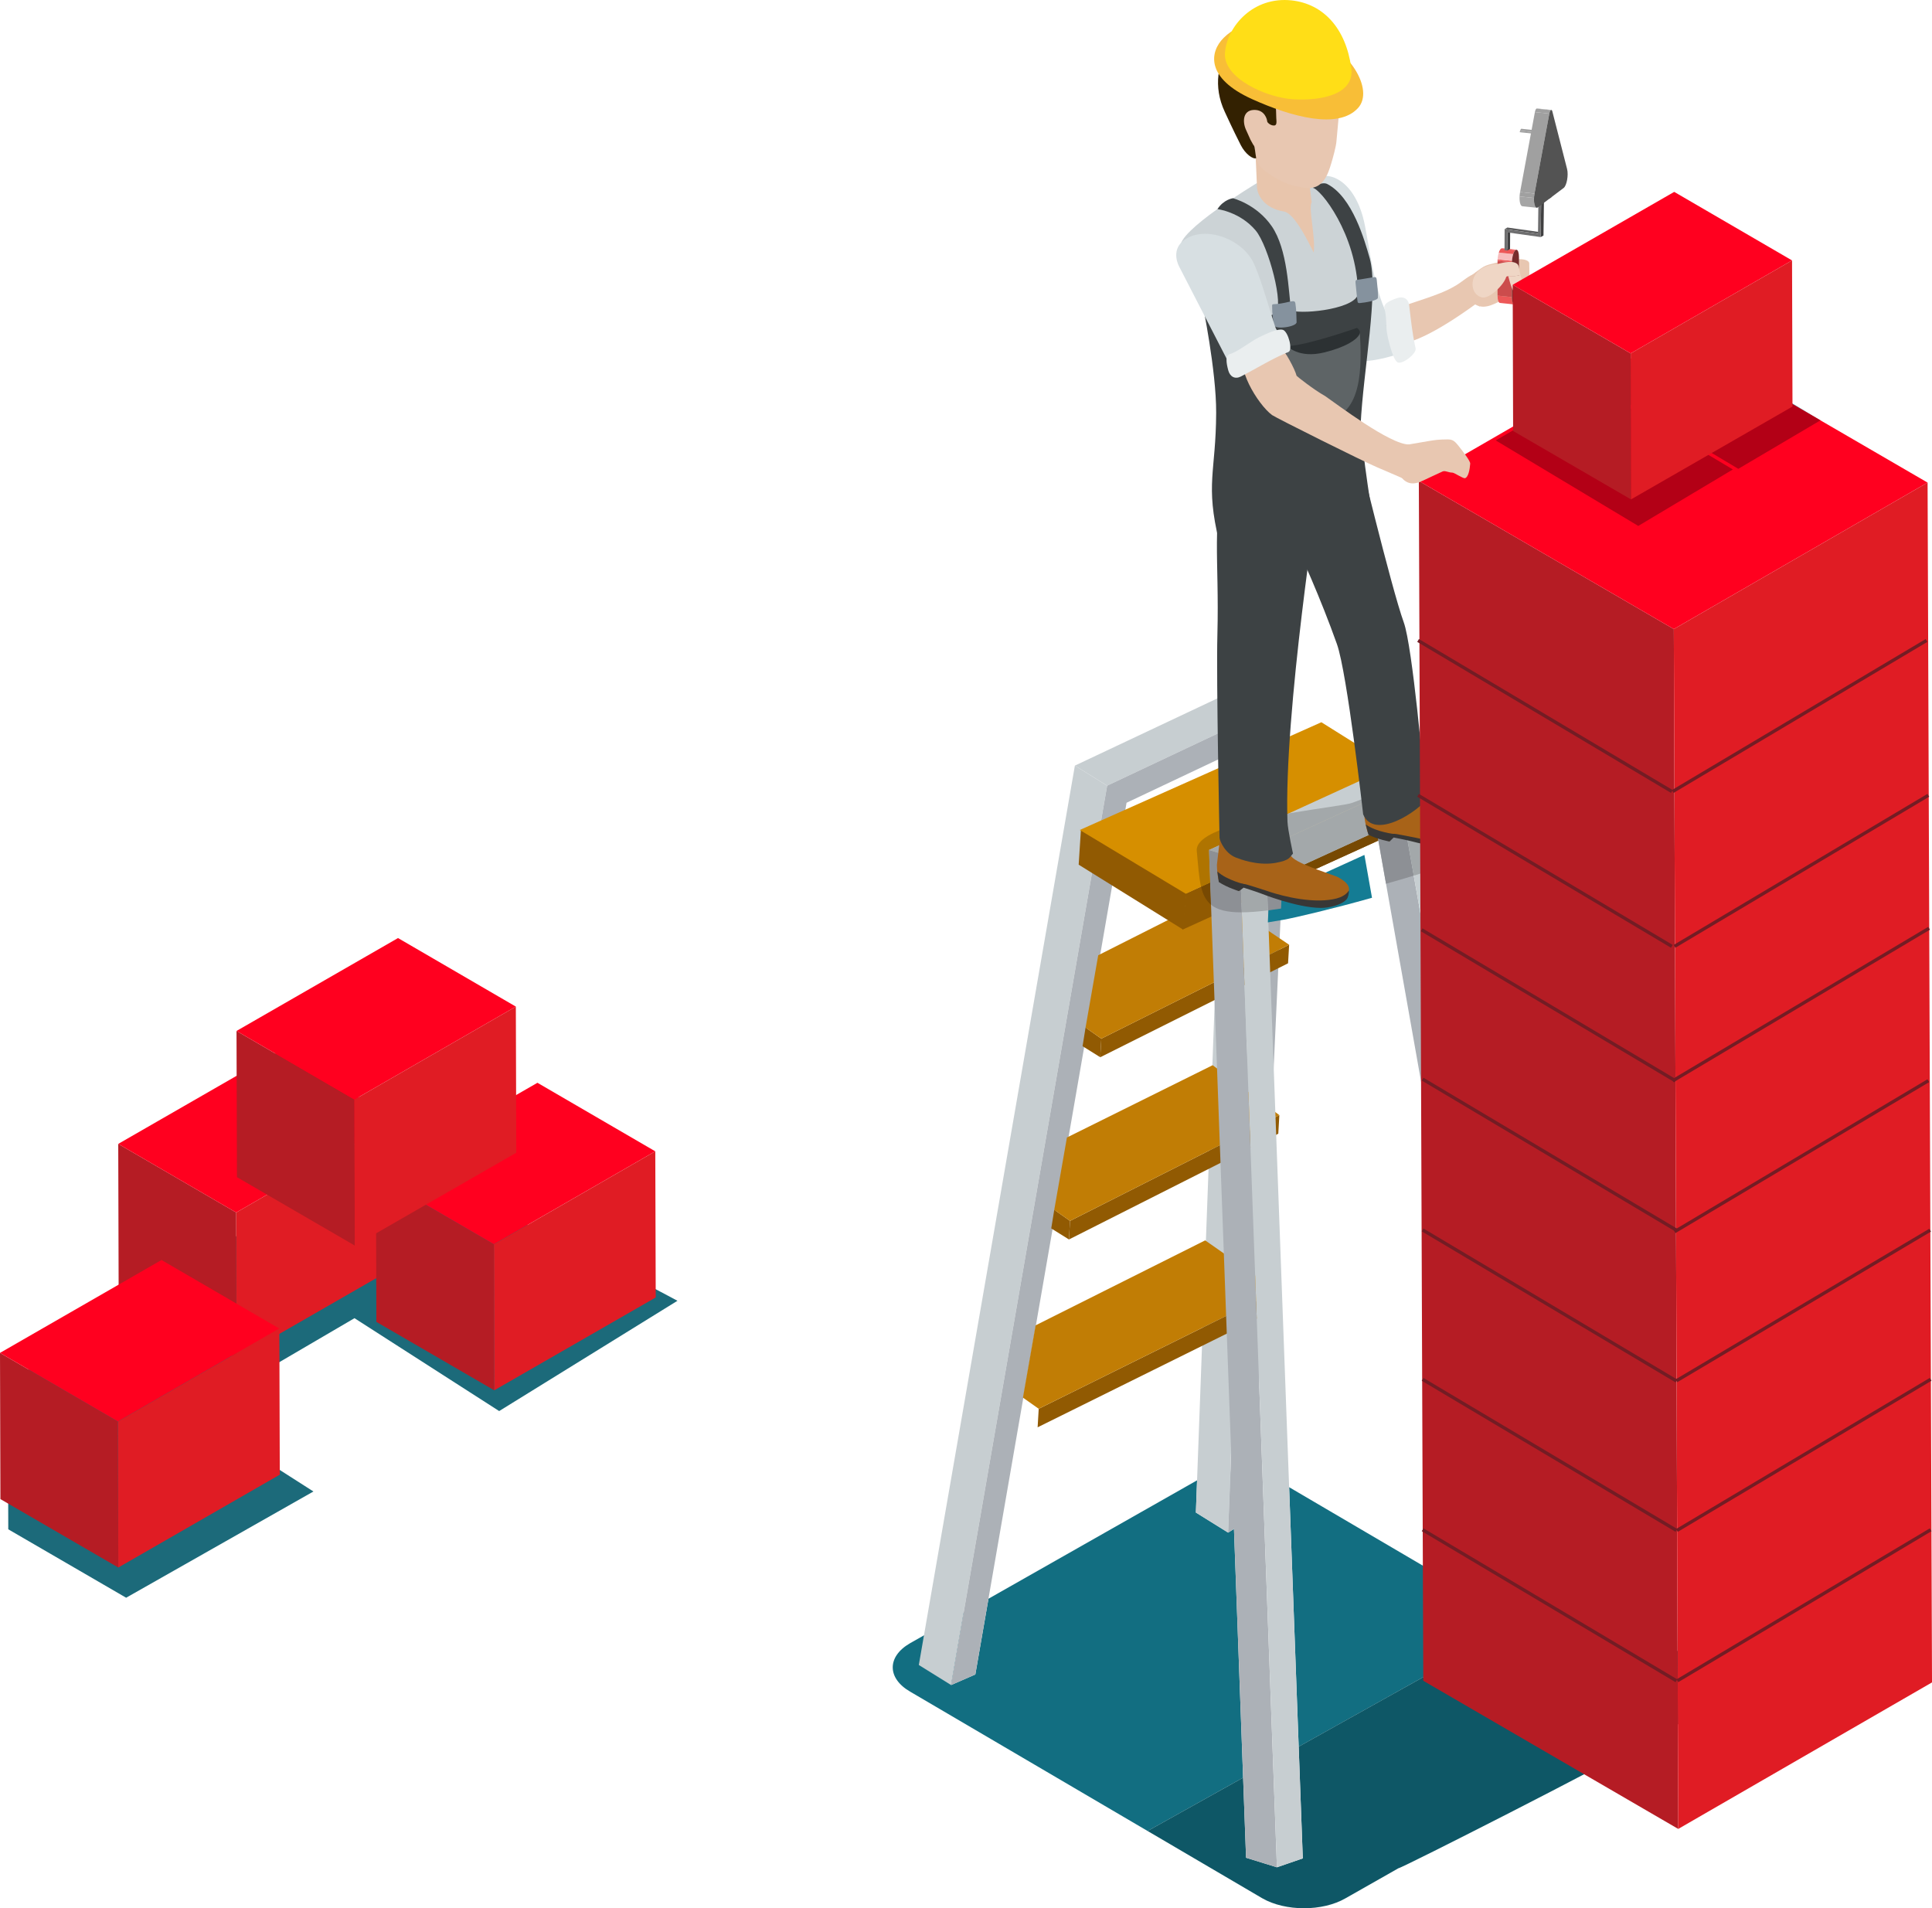 <?xml version="1.0" encoding="UTF-8" standalone="no"?>
<!-- Created with Inkscape (http://www.inkscape.org/) -->

<svg
   width="188.421mm"
   height="186.108mm"
   viewBox="0 0 188.421 186.108"
   version="1.1"
   id="svg5"
   xml:space="preserve"
   xmlns="http://www.w3.org/2000/svg"
   xmlns:svg="http://www.w3.org/2000/svg"><defs
     id="defs2"><clipPath
       id="clipPath110"
       clipPathUnits="userSpaceOnUse"><path
         id="path108"
         d="m 4629.8,4859.46 3.1,66.98 265.95,121.01 21.16,-119.43 c -111.75,-31.42 -214.35,-55.43 -247.38,-61.36 -15.14,-2.72 -29.38,-5.11 -42.83,-7.2 m 439.73,114.07 -39.24,221.99 c 6.61,0.24 13.16,0.36 19.6,0.36 163.9,0 270.79,-74.7 222.27,-128.2 -25.92,-28.58 -107.35,-62.41 -202.63,-94.15" /></clipPath><clipPath
       id="clipPath186"
       clipPathUnits="userSpaceOnUse"><path
         id="path184"
         d="m 5331.58,7061.34 39.88,-4.22 c 0.95,5.05 2.55,8.43 4.17,9.65 l -39.88,4.21 c -1.62,-1.2 -3.22,-4.6 -4.17,-9.64" /></clipPath></defs><g
     id="layer1"
     transform="translate(60.245,3.146)"><path
       id="path18"
       style="fill:#126e81;fill-opacity:1;fill-rule:nonzero;stroke:none;stroke-width:0.035"
       d="M 51.675,175.427 28.519,161.838 c -2.254,-1.302 -2.265,-3.411 -0.029,-4.711 l 5.243,-2.976 -1.222,7.044 2.366,-1.033 1.282,-7.387 20.209,-11.471 c 0.044,-0.025 0.088,-0.05 0.133,-0.074 l -0.116,3.14 3.145,1.958 0.22,-5.963 c 0.004,0 0.007,-3.5e-4 0.011,-7.1e-4 l -0.231,5.964 0.57,-0.358 0.892,24.259 -9.316,5.2 m 14.735,-8.225 -0.931,-25.308 22.181,13.017 0.069,0.392 -21.319,11.9" /><path
       id="path20"
       style="fill:#0e5766;fill-opacity:1;fill-rule:nonzero;stroke:none;stroke-width:0.035"
       d="m 66.925,182.962 c -1.471,0 -2.945,-0.325 -4.07,-0.975 l -11.179,-6.56 9.316,-5.2 0.287,7.811 3.01,0.931 2.523,-0.869 -0.401,-10.898 21.319,-11.9 1.65,9.312 2.94,0.609 2.398,-1.674 -0.887,-5.017 0.898,0.527 c 0.7,-0.187 1.507,-0.48 2.457,-0.93 1.425,-0.675 2.627,-0.94 3.636,-0.94 3.766,0 4.852,3.702 4.852,3.702 1.346,3.484 -4.099,4.76 -6.611,6.386 -2.053,1.329 -22.587,11.779 -22.91,11.779 -0.001,0 -0.002,0 -0.003,0 l -5.165,2.932 c -1.119,0.65 -2.589,0.975 -4.06,0.975" /><path
       id="path22"
       style="fill:#c7ced1;fill-opacity:1;fill-rule:nonzero;stroke:none;stroke-width:0.035"
       d="m 59.529,146.327 -3.145,-1.958 2.877,-78.008 3.148,1.959 -2.88,78.007" /><path
       id="path24"
       style="fill:#c7ced1;fill-opacity:1;fill-rule:nonzero;stroke:none;stroke-width:0.035"
       d="m 32.51,161.194 -3.146,-1.956 15.221,-87.716 3.146,1.958 -15.222,87.714" /><path
       id="path26"
       style="fill:#c7ced1;fill-opacity:1;fill-rule:nonzero;stroke:none;stroke-width:0.035"
       d="m 47.732,73.48 -3.146,-1.958 17.905,-8.447 3.145,1.958 -17.905,8.448" /><path
       id="path28"
       style="fill:#acb1b7;fill-opacity:1;fill-rule:nonzero;stroke:none;stroke-width:0.035"
       d="m 65.636,65.032 -3.693,79.777 -2.415,1.518 2.998,-77.282 -12.902,6.102 -14.749,85.015 -2.366,1.033 15.222,-87.714 17.905,-8.448" /><path
       id="path30"
       style="fill:#915a02;fill-opacity:1;fill-rule:nonzero;stroke:none;stroke-width:0.035"
       d="m 47.163,98.155 -0.105,1.809 18.317,-9.161 0.106,-1.808 -18.318,9.16" /><path
       id="path32"
       style="fill:#915a02;fill-opacity:1;fill-rule:nonzero;stroke:none;stroke-width:0.035"
       d="m 45.334,98.887 1.724,1.077 0.105,-1.809 -1.538,-1.083 -0.291,1.815" /><path
       id="path34"
       style="fill:#c17d05;fill-opacity:1;fill-rule:nonzero;stroke:none;stroke-width:0.035"
       d="m 58.376,84.206 -11.516,5.813 -1.235,7.053 1.539,1.083 18.318,-9.16 -7.106,-4.79" /><path
       id="path36"
       style="fill:#915a02;fill-opacity:1;fill-rule:nonzero;stroke:none;stroke-width:0.035"
       d="m 44.11,115.929 -0.104,1.809 20.416,-10.316 0.104,-1.811 -20.415,10.318" /><path
       id="path38"
       style="fill:#915a02;fill-opacity:1;fill-rule:nonzero;stroke:none;stroke-width:0.035"
       d="m 42.28,116.66 1.726,1.077 0.104,-1.809 -1.537,-1.085 -0.294,1.817" /><path
       id="path40"
       style="fill:#c17d05;fill-opacity:1;fill-rule:nonzero;stroke:none;stroke-width:0.035"
       d="m 58.019,100.742 -14.211,7.051 -1.235,7.051 1.537,1.085 20.415,-10.318 -6.506,-4.869" /><path
       id="path42"
       style="fill:#915a02;fill-opacity:1;fill-rule:nonzero;stroke:none;stroke-width:0.035"
       d="m 41.057,134.25 -0.106,1.807 23.252,-11.515 0.105,-1.808 -23.251,11.517" /><path
       id="path46"
       style="fill:#c17d05;fill-opacity:1;fill-rule:nonzero;stroke:none;stroke-width:0.035"
       d="m 57.293,117.825 -16.539,8.287 -1.235,7.051 1.538,1.087 23.251,-11.517 -7.015,-4.907" /><path
       id="path54"
       style="fill:#915a02;fill-opacity:1;fill-rule:nonzero;stroke:none;stroke-width:0.035"
       d="m 45.171,77.805 -0.217,3.38 10.189,6.334 0.331,-3.54 -10.303,-6.175" /><path
       id="path56"
       style="fill:#915a02;fill-opacity:1;fill-rule:nonzero;stroke:none;stroke-width:0.035"
       d="M 55.42,83.979 55.088,87.519 78.503,76.865 78.835,73.326 55.42,83.979" /><path
       id="path58"
       style="fill:#d68f00;fill-opacity:1;fill-rule:nonzero;stroke:none;stroke-width:0.035"
       d="M 45.063,77.801 55.402,84.023 78.374,73.406 68.623,67.293 45.063,77.801" /><path
       id="path60"
       style="fill:#acb1b7;fill-opacity:1;fill-rule:nonzero;stroke:none;stroke-width:0.035"
       d="m 92.319,165.223 -2.94,-0.609 -15.735,-88.817 3.01,0.931 15.665,88.495" /><path
       id="path62"
       style="fill:#acb1b7;fill-opacity:1;fill-rule:nonzero;stroke:none;stroke-width:0.035"
       d="m 64.288,178.969 -3.01,-0.931 -3.614,-98.29 3.011,0.93 3.614,98.29" /><path
       id="path64"
       style="fill:#c7ced1;fill-opacity:1;fill-rule:nonzero;stroke:none;stroke-width:0.035"
       d="m 60.675,80.679 -3.011,-0.93 17.942,-8.218 3.01,0.931 -17.941,8.218" /><path
       id="path66"
       style="fill:#c7ced1;fill-opacity:1;fill-rule:nonzero;stroke:none;stroke-width:0.035"
       d="M 78.616,72.461 94.718,163.549 92.319,165.223 76.654,76.728 63.308,82.841 66.811,178.1 64.288,178.969 60.675,80.679 78.616,72.461" /><path
       id="path100"
       style="fill:#d7dfe2;fill-opacity:1;fill-rule:nonzero;stroke:none;stroke-width:0.035"
       d="m 76.716,31.216 c -2.555,0.837 -4.891,1.25 -5.493,0.353 -1.527,-2.264 -2.673,-7.364 -2.673,-7.364 0,0 -2.835,-7.54 -0.757,-9.699 1.189,-1.238 4.167,-0.303 5.077,4.344 0.492,2.516 0.829,5.529 1.887,8.069 0.177,0.425 2.756,3.526 1.96,4.295" /><path
       id="path102"
       style="fill:#e8c7b1;fill-opacity:1;fill-rule:nonzero;stroke:none;stroke-width:0.035"
       d="m 83.769,26.439 c -3.893,2.841 -6.358,3.905 -7.409,3.905 -0.901,0 -1.052,-1.001 -1.251,-1.902 -0.151,-0.901 -0.201,-1.052 0.65,-1.402 1.753,-0.751 4.244,-1.314 5.846,-2.265 0.751,-0.4 1.34,-1.077 2.141,-1.276 0.3,0.35 0.826,3.141 0.275,3.241 l -0.25,-0.3" /><g
       id="g104"
       transform="matrix(0.035,0,0,-0.035,-98.639,256.894)"><g
         clip-path="url(#clipPath110)"
         id="g106"><path
           id="path112"
           style="fill:#147c94;fill-opacity:1;fill-rule:nonzero;stroke:none"
           d="m 4629.8,4859.46 h 690.879 v 336.418 H 4629.8 Z" /></g></g><path
       id="path114"
       style="fill:#8d9095;fill-opacity:1;fill-rule:nonzero;stroke:none;stroke-width:0.035"
       d="m 63.411,85.644 -0.069,-1.88 1.458,-0.664 -0.109,2.363 c -0.452,0.07 -0.878,0.131 -1.28,0.181" /><path
       id="path116"
       style="fill:#774902;fill-opacity:1;fill-rule:nonzero;stroke:none;stroke-width:0.035"
       d="M 57.861,85.092 C 57.354,84.677 57.071,84.09 56.891,83.334 l 0.89,-0.411 0.08,2.169 m 5.481,-1.328 -0.034,-0.923 10.715,-4.907 0.159,0.898 -9.382,4.269 -1.458,0.664" /><path
       id="path118"
       style="fill:#af7400;fill-opacity:1;fill-rule:nonzero;stroke:none;stroke-width:0.035"
       d="m 56.891,83.334 c -0.218,-0.916 -0.286,-2.08 -0.42,-3.485 -0.172,-1.806 4.708,-2.943 8.994,-3.675 l -7.801,3.573 0.117,3.175 -0.89,0.411" /><path
       id="path120"
       style="fill:#8d9095;fill-opacity:1;fill-rule:nonzero;stroke:none;stroke-width:0.035"
       d="m 74.928,83.045 -0.746,-4.213 -0.159,-0.898 2.631,-1.205 0.978,5.527 c -0.901,0.274 -1.811,0.538 -2.704,0.79" /><path
       id="path122"
       style="fill:#8d9095;fill-opacity:1;fill-rule:nonzero;stroke:none;stroke-width:0.035"
       d="m 60.821,85.834 c -1.439,-3.53e-4 -2.358,-0.249 -2.961,-0.742 l -0.08,-2.169 -0.117,-3.175 3.011,0.93 0.189,5.155 c -0.014,3.53e-4 -0.029,3.53e-4 -0.043,3.53e-4" /><path
       id="path124"
       style="fill:#a3a8aa;fill-opacity:1;fill-rule:nonzero;stroke:none;stroke-width:0.035"
       d="m 60.675,80.679 -3.011,-0.93 7.801,-3.573 c 2.974,-0.508 5.661,-0.821 6.178,-1.026 1.154,-0.459 2.291,-0.803 3.394,-1.05 l -14.363,6.579" /><path
       id="path126"
       style="fill:#a3a8aa;fill-opacity:1;fill-rule:nonzero;stroke:none;stroke-width:0.035"
       d="M 60.864,85.833 60.675,80.679 75.038,74.1 c 1.318,-0.295 2.587,-0.449 3.781,-0.492 l 1.384,7.831 c -0.834,0.278 -1.699,0.551 -2.571,0.816 l -0.978,-5.527 -2.631,1.205 -10.715,4.907 0.034,0.923 0.069,1.88 c -0.992,0.124 -1.833,0.187 -2.547,0.189" /><path
       id="path128"
       style="fill:#e8c7b1;fill-opacity:1;fill-rule:nonzero;stroke:none;stroke-width:0.035"
       d="m 83.343,26.346 c -1.218,-0.973 -0.259,-2.482 -0.259,-2.482 0,0 1.103,-0.909 1.54,-1.085 1.012,-0.407 3.226,-0.646 3.226,-0.646 0,0 0.939,-0.051 1.046,0.375 0.011,0.592 0.101,3.016 -0.462,3.407 -0.787,0.546 -2.431,0.331 -2.431,0.331 -1.236,0.651 -1.918,0.695 -2.661,0.102" /><path
       id="path130"
       style="fill:#a86318;fill-opacity:1;fill-rule:nonzero;stroke:none;stroke-width:0.035"
       d="m 78.267,73.068 c 0,0 1.314,1.713 1.918,2.082 1.016,0.621 4.232,1.169 4.573,1.332 0.389,0.183 1.244,0.51 1.148,1.219 -0.02,0.17 -0.015,0.28 -0.119,0.43 -0.381,0.548 -1.159,0.792 -1.883,0.926 -1.583,0.285 -4.916,-0.168 -4.916,-0.168 -0.972,-0.103 -2.209,-0.325 -2.389,-0.47 l -1.369,-0.179 c -0.111,-0.036 0.043,0.582 0.053,0.676 l -2.085,-0.811 c -0.104,-0.051 -0.315,-1.044 -0.365,-1.483 l 0.003,-2.903 5.432,-0.652" /><path
       id="path132"
       style="fill:#383736;fill-opacity:1;fill-rule:nonzero;stroke:none;stroke-width:0.035"
       d="m 84.794,78.544 c -0.425,0.165 -0.994,0.302 -1.574,0.377 -2.586,0.332 -5.407,-0.368 -5.407,-0.368 -0.346,-0.08 -1.894,-0.36 -1.894,-0.36 0,0 -0.71,-0.071 -0.689,0.049 0.001,-0.06 0.007,-0.005 -0.017,0.005 -0.052,0.015 0.071,0.671 0.071,0.671 l 0.389,-0.384 c 0,0 1.498,0.293 1.78,0.379 0,0 3.604,0.976 5.93,0.72 0.732,-0.079 1.993,-0.485 2.424,-1.156 0.079,-0.121 0.176,-0.632 0.084,-0.841 -0.009,0.04 -0.198,0.557 -1.096,0.909" /><path
       id="path134"
       style="fill:#383736;fill-opacity:1;fill-rule:nonzero;stroke:none;stroke-width:0.035"
       d="m 75.842,78.211 c 0,0 -1.856,-0.189 -2.891,-0.953 l 0.259,1.01 c 0.909,0.455 2.056,0.657 2.056,0.657 -0.01,-0.071 0.445,-0.599 0.577,-0.713" /><path
       id="path136"
       style="fill:#a86318;fill-opacity:1;fill-rule:nonzero;stroke:none;stroke-width:0.035"
       d="m 64.242,78.293 c 0,0 1.108,1.852 1.666,2.288 0.937,0.733 4.068,1.648 4.389,1.849 0.365,0.226 1.176,0.65 1,1.342 -0.04,0.167 -0.047,0.277 -0.167,0.413 -0.442,0.502 -1.242,0.654 -1.977,0.704 -1.605,0.101 -4.865,-0.731 -4.865,-0.731 -0.953,-0.214 -2.157,-0.577 -2.318,-0.742 L 60.631,83.083 c -0.107,-0.049 -0.024,0.583 -0.025,0.677 L 58.627,82.715 c -0.097,-0.062 -0.192,-1.073 -0.192,-1.514 l 0.336,-2.884 5.471,-0.023" /><path
       id="path138"
       style="fill:#383736;fill-opacity:1;fill-rule:nonzero;stroke:none;stroke-width:0.035"
       d="m 70.096,84.482 c -0.441,0.115 -1.021,0.187 -1.607,0.194 -2.606,0.032 -5.328,-0.987 -5.328,-0.987 -0.335,-0.119 -1.841,-0.575 -1.841,-0.575 0,0 -0.697,-0.152 -0.689,-0.03 0.008,-0.059 0.008,-0.005 -0.018,0.003 -0.053,0.009 -0.007,0.674 -0.007,0.674 l 0.431,-0.336 c 0,0 1.455,0.463 1.725,0.58 0,0 3.468,1.383 5.808,1.396 0.737,0.006 2.035,-0.252 2.541,-0.87 0.092,-0.11 0.247,-0.608 0.18,-0.826 -0.014,0.038 -0.261,0.531 -1.194,0.776" /><path
       id="path140"
       style="fill:#383736;fill-opacity:1;fill-rule:nonzero;stroke:none;stroke-width:0.035"
       d="m 61.242,83.124 c 0,0 -1.822,-0.401 -2.764,-1.28 l 0.141,1.033 c 0.852,0.556 1.967,0.888 1.967,0.888 -0.001,-0.071 0.511,-0.544 0.655,-0.642" /><path
       id="path142"
       style="fill:#3d4244;fill-opacity:1;fill-rule:nonzero;stroke:none;stroke-width:0.035"
       d="m 71.959,39.764 c 0,0 3.487,14.447 4.698,17.781 0.867,2.383 1.969,15.154 1.969,15.154 0.264,1.216 0.926,1.3 0.598,1.747 -1.198,1.671 -5.468,4.36 -6.525,1.829 0,0 -1.553,-13.782 -2.559,-16.608 -3.132,-8.789 -7.475,-16.77 -7.475,-16.77 l 9.294,-3.133" /><path
       id="path144"
       style="fill:#3d4244;fill-opacity:1;fill-rule:nonzero;stroke:none;stroke-width:0.035"
       d="m 68.404,44.356 c 0,0 -3.457,22.108 -3.086,32.627 0.027,0.791 0.539,3.12 0.539,3.12 -0.331,0.324 -0.234,0.646 -1.717,0.909 -1.833,0.315 -3.656,-0.454 -3.656,-0.454 -1.21,-0.347 -1.762,-1.668 -1.791,-1.986 0,0 -0.327,-15.379 -0.211,-19.785 0.202,-7.678 -0.642,-10.905 0.96,-16.363 2.854,2.003 8.963,1.933 8.963,1.933" /><path
       id="path146"
       style="fill:#ccd3d6;fill-opacity:1;fill-rule:nonzero;stroke:none;stroke-width:0.035"
       d="m 71.445,40.612 c 0.536,-0.85 3.497,-16.9 -1.71,-23.368 -1.565,-1.944 -2.611,-3.324 -3.065,-3.679 -0.538,0.044 -0.931,0.145 -0.931,0.145 l -3.437,1.023 c 0,0 -7.898,4.74 -7.394,6.253 0.172,0.519 8.44,18.976 10.354,20.659 1.78,1.566 5.187,0.535 6.182,-1.033" /><path
       id="path148"
       style="fill:#ed5858;fill-opacity:1;fill-rule:nonzero;stroke:none;stroke-width:0.035"
       d="m 86.044,26.399 1.407,0.149 c -0.139,-0.014 -0.239,-0.292 -0.239,-0.713 l -1.407,-0.148 c 0,0.421 0.1,0.699 0.239,0.713" /><path
       id="path150"
       style="fill:#929293;fill-opacity:1;fill-rule:nonzero;stroke:none;stroke-width:0.035"
       d="m 86.255,21.063 1.408,0.149 -0.006,-7.05e-4 -1.407,-0.149 0.005,0.001" /><path
       id="path152"
       style="fill:#ed5858;fill-opacity:1;fill-rule:nonzero;stroke:none;stroke-width:0.035"
       d="m 86.148,21.096 1.407,0.149 c 0.035,-0.027 0.07,-0.038 0.102,-0.034 l -1.407,-0.149 c -0.032,-0.003 -0.067,0.008 -0.102,0.035" /><path
       id="path154"
       style="fill:#cc4c4c;fill-opacity:1;fill-rule:nonzero;stroke:none;stroke-width:0.035"
       d="m 85.805,25.686 1.407,0.148 7.05e-4,-3.398 -1.407,-0.149 -7.06e-4,3.398" /><path
       id="path156"
       style="fill:#ed5858;fill-opacity:1;fill-rule:nonzero;stroke:none;stroke-width:0.035"
       d="m 85.805,22.288 1.407,0.149 c 0,-0.047 0.002,-0.093 0.004,-0.14 l -1.407,-0.149 c -0.003,0.047 -0.004,0.093 -0.004,0.14" /><path
       id="path158"
       style="fill:#f8bcbc;fill-opacity:1;fill-rule:nonzero;stroke:none;stroke-width:0.035"
       d="m 85.81,22.148 1.407,0.149 c 0.013,-0.238 0.055,-0.472 0.116,-0.661 l -1.407,-0.149 c -0.061,0.189 -0.104,0.423 -0.116,0.661" /><path
       id="path160"
       style="fill:#ed5858;fill-opacity:1;fill-rule:nonzero;stroke:none;stroke-width:0.035"
       d="m 85.926,21.487 1.407,0.149 c 0.03,-0.092 0.065,-0.174 0.101,-0.24 0.038,-0.067 0.078,-0.119 0.121,-0.15 L 86.148,21.096 c -0.042,0.032 -0.083,0.084 -0.12,0.15 -0.038,0.067 -0.072,0.149 -0.102,0.241" /><path
       id="path162"
       style="fill:#772c2c;fill-opacity:1;fill-rule:nonzero;stroke:none;stroke-width:0.035"
       d="m 87.555,21.245 c -0.043,0.031 -0.083,0.083 -0.121,0.15 -0.129,0.23 -0.221,0.64 -0.222,1.041 l -7.05e-4,3.398 c 0,0.519 0.152,0.821 0.341,0.679 0.188,-0.141 0.341,-0.674 0.341,-1.193 l 0.001,-3.398 c 3.53e-4,-0.413 -0.097,-0.689 -0.232,-0.71 -0.034,-0.006 -0.07,0.005 -0.108,0.034" /><path
       id="path164"
       style="fill:#404041;fill-opacity:1;fill-rule:nonzero;stroke:none;stroke-width:0.035"
       d="m 86.751,21.294 0.274,-0.149 0.009,-1.774 -0.274,0.149 -0.009,1.774" /><path
       id="path166"
       style="fill:#59595a;fill-opacity:1;fill-rule:nonzero;stroke:none;stroke-width:0.035"
       d="m 89.749,19.651 0.273,-0.149 -3.253,-0.458 -0.273,0.149 3.254,0.457" /><path
       id="path168"
       style="fill:#404041;fill-opacity:1;fill-rule:nonzero;stroke:none;stroke-width:0.035"
       d="m 90.011,19.976 0.274,-0.149 0.05,-3.732 -0.274,0.149 -0.05,3.732" /><path
       id="path170"
       style="fill:#59595a;fill-opacity:1;fill-rule:nonzero;stroke:none;stroke-width:0.035"
       d="m 90.062,16.244 0.274,-0.149 -0.267,-0.043 -0.274,0.149 0.267,0.042" /><path
       id="path172"
       style="fill:#6e6e6f;fill-opacity:1;fill-rule:nonzero;stroke:none;stroke-width:0.035"
       d="m 89.795,16.202 -0.046,3.449 -3.254,-0.457 -0.011,2.06 0.267,0.04 0.009,-1.774 3.251,0.456 0.05,-3.732 -0.267,-0.042" /><path
       id="path174"
       style="fill:#676768;fill-opacity:1;fill-rule:nonzero;stroke:none;stroke-width:0.035"
       d="m 89.471,16.072 1.407,0.149 0.241,-0.182 -1.408,-0.149 -0.24,0.181" /><path
       id="path176"
       style="fill:#a5a5a5;fill-opacity:1;fill-rule:nonzero;stroke:none;stroke-width:0.035"
       d="m 89.595,7.446 1.407,0.149 0.052,-0.018 -1.407,-0.149 -0.052,0.018" /><path
       id="path178"
       style="fill:#a0a0a0;fill-opacity:1;fill-rule:nonzero;stroke:none;stroke-width:0.035"
       d="m 89.448,7.786 1.407,0.149 c 0.034,-0.178 0.09,-0.297 0.147,-0.34 L 89.595,7.446 c -0.057,0.043 -0.114,0.162 -0.147,0.34" /><g
       id="g180"
       transform="matrix(0.035,0,0,-0.035,-98.639,256.894)"><g
         clip-path="url(#clipPath186)"
         id="g182"><path
           id="path188"
           style="fill:#a0a0a0;fill-opacity:1;fill-rule:nonzero;stroke:none"
           d="m 5331.58,7061.34 39.88,-4.22 c 0.29,1.55 0.64,2.93 1.03,4.14 l -39.89,4.23 c -0.38,-1.22 -0.73,-2.61 -1.02,-4.15" /><path
           id="path190"
           style="fill:#a0a0a0;fill-opacity:1;fill-rule:nonzero;stroke:none"
           d="m 5332.6,7065.49 39.89,-4.23 c 0.9,2.78 2.01,4.67 3.14,5.51 l -39.88,4.21 c -1.13,-0.84 -2.24,-2.73 -3.15,-5.49" /></g></g><path
       id="path192"
       style="fill:#a0a0a0;fill-opacity:1;fill-rule:nonzero;stroke:none;stroke-width:0.035"
       d="M 88.003,15.585 89.41,15.734 90.855,7.935 89.448,7.786 88.003,15.585" /><path
       id="path194"
       style="fill:#a5a5a5;fill-opacity:1;fill-rule:nonzero;stroke:none;stroke-width:0.035"
       d="m 88.218,16.968 1.406,0.148 c -0.179,-0.019 -0.291,-0.433 -0.264,-0.956 l -1.407,-0.149 c -0.026,0.523 0.085,0.938 0.265,0.957" /><path
       id="path196"
       style="fill:#a0a0a0;fill-opacity:1;fill-rule:nonzero;stroke:none;stroke-width:0.035"
       d="m 87.953,16.011 1.407,0.149 c 0.007,-0.136 0.023,-0.28 0.05,-0.425 L 88.003,15.585 c -0.026,0.146 -0.043,0.289 -0.05,0.426" /><path
       id="path198"
       style="fill:#535353;fill-opacity:1;fill-rule:nonzero;stroke:none;stroke-width:0.035"
       d="m 91.002,7.594 c -0.057,0.043 -0.114,0.162 -0.147,0.34 l -1.444,7.8 c -0.152,0.82 0.033,1.567 0.331,1.342 l 1.136,-0.856 0.241,-0.182 1.135,-0.855 c 0.3,-0.225 0.484,-1.252 0.334,-1.844 L 91.148,7.713 c -0.032,-0.128 -0.089,-0.162 -0.146,-0.119" /><path
       id="path200"
       style="fill:#3d4244;fill-opacity:1;fill-rule:nonzero;stroke:none;stroke-width:0.035"
       d="m 69.195,14.8 c -0.443,-0.229 -1.282,0.154 -1.42,0.367 0.75,0.094 4.285,4.467 4.427,10.233 0.037,1.514 -5.162,2.142 -6.53,1.745 -0.259,-1.902 -0.326,-5.958 -1.892,-8.231 -1.482,-2.15 -3.783,-2.726 -3.783,-2.726 0,0 -0.888,0.104 -1.51,1.061 0,0 2.205,0.264 3.731,2.086 1.247,1.487 2.834,7.482 1.903,8.061 -2.778,1.727 -7.109,-1.002 -7.109,-1.002 0,0 1.369,6.59 1.351,10.714 -0.025,5.843 -1.087,6.891 0.296,12.611 0.375,1.551 4.661,1.007 4.661,1.007 0.07,1.02 10.191,-4.088 10.113,-4.606 -0.902,-5.908 -0.981,-7.829 -0.981,-7.829 0.248,-5.262 1.797,-13.058 0.882,-16.264 -0.482,-1.688 -1.664,-5.946 -4.138,-7.227" /><path
       id="path202"
       style="fill:#2c3133;fill-opacity:1;fill-rule:nonzero;stroke:none;stroke-width:0.035"
       d="m 65.297,30.604 c 1.517,3.168 6.42,2.722 7.086,-1.229 0.033,-0.201 -0.104,-0.436 -0.287,-0.54 0,0 -4.954,1.742 -6.799,1.769" /><path
       id="path204"
       style="fill:#5e6466;fill-opacity:1;fill-rule:nonzero;stroke:none;stroke-width:0.035"
       d="m 74.942,28.672 c -0.003,-0.05 -0.015,-0.091 -0.029,-0.129 0.016,0.039 0.026,0.083 0.029,0.129" /><path
       id="path206"
       style="fill:#5e6466;fill-opacity:1;fill-rule:nonzero;stroke:none;stroke-width:0.035"
       d="m 65.297,30.604 c 0,0 1.089,1.239 3.609,0.622 2.078,-0.509 3.149,-1.229 3.414,-1.738 0.049,-0.092 0.061,-0.176 0.055,-0.251 l 0.002,0.007 c 0.193,3.321 0.263,8.019 -3.226,8.564 -1.833,0.287 -2.882,-0.981 -3.388,-2.221 -0.592,-1.449 -0.795,-2.94 -0.466,-4.982" /><path
       id="path208"
       style="fill:#85929e;fill-opacity:1;fill-rule:nonzero;stroke:none;stroke-width:0.035"
       d="m 66.086,26.419 c 0.111,0.7 0.097,1.234 0.121,1.854 0.017,0.462 -2.131,0.762 -2.206,0.294 -0.07,-0.439 -0.183,-1.001 -0.183,-1.905 0,-0.238 0.176,-0.067 1.042,-0.243 0.923,-0.186 1.177,-0.309 1.225,3.53e-4" /><path
       id="path210"
       style="fill:#85929e;fill-opacity:1;fill-rule:nonzero;stroke:none;stroke-width:0.035"
       d="m 71.955,24.43 c 0.1,0.889 0.1,1.151 0.193,1.794 0.019,0.132 0.04,0.205 0.225,0.188 0.533,-0.05 1.763,-0.241 1.766,-0.524 0.007,-0.619 -0.018,-0.845 -0.106,-1.658 -0.014,-0.13 -0.028,-0.349 -0.175,-0.35 -0.187,-0.001 -1.534,0.256 -1.739,0.263 -0.139,0.004 -0.183,0.115 -0.164,0.288" /><path
       id="path212"
       style="fill:#e8c5ac;fill-opacity:1;fill-rule:nonzero;stroke:none;stroke-width:0.035"
       d="m 67.674,16.581 c -0.336,0.596 0.4,3.355 0.201,4.907 -1.502,-3.104 -2.372,-3.919 -2.904,-4.005 -1.853,-0.3 -2.659,-1.552 -2.633,-2.553 l -0.26,-5.9 4.873,1.402 0.724,6.15" /><path
       id="path214"
       style="fill:#e8c7b1;fill-opacity:1;fill-rule:nonzero;stroke:none;stroke-width:0.035"
       d="m 66.185,2.645 v 0.006 l -4.362,0.188 0.237,7.892 c 0.083,0.541 0.083,1.028 0.185,1.481 0.116,0.498 0.364,0.961 0.993,1.397 0,0 1.137,0.837 2.187,1.204 0.481,0.165 1.057,0.272 1.561,0.353 1.815,0.296 2.303,-1.407 2.597,-2.363 0.133,-0.417 0.491,-1.718 0.512,-2.177 l 0.432,-4.704 0.128,-4.226 -4.471,0.948" /><path
       id="path216"
       style="fill:#332101;fill-opacity:1;fill-rule:nonzero;stroke:none;stroke-width:0.035"
       d="m 69.732,0.849 c 1.256,0.643 1.872,1.543 1.338,3.469 -0.429,1.563 -0.596,1.864 -0.571,1.892 0.019,0.016 0.012,-1.047 0.013,-1.666 0.006,-0.932 -0.933,-0.589 -1.307,-0.269 -0.547,0.465 -1.853,1.343 -1.887,1.369 -0.491,0.308 -0.601,0.095 -0.652,-0.268 -0.008,-0.076 -0.029,-0.562 -0.029,-0.562 -0.063,0.049 -1.203,0.639 -1.508,0.836 -0.871,0.56 -0.993,1.332 -0.924,2.022 l 0.02,0.686 c 0.019,0.357 0.096,0.765 -0.258,0.738 -0.373,-0.022 -0.682,-0.32 -0.801,-0.704 0,0 -0.492,-0.977 -1.372,-0.488 -0.74,0.417 0.043,1.706 0.1,1.804 l 0.37,2.577 C 61.947,12.398 61.214,11.886 60.766,11.012 59.945,9.392 59.424,8.229 59.191,7.733 56.938,2.872 60.862,-2.138 66.387,-0.692 c 1.032,0.273 3.345,1.542 3.345,1.542" /><path
       id="path218"
       style="fill:#e8c7b1;fill-opacity:1;fill-rule:nonzero;stroke:none;stroke-width:0.035"
       d="m 62.033,7.576 c 1.129,-0.045 1.297,1.036 1.297,1.036 l 0.09,2.273 c 0,0 -0.035,0.497 -0.457,0.598 -0.635,0.162 -0.937,-0.392 -1.253,-0.999 C 61.691,10.445 61.295,9.55 61.266,9.498 60.921,8.729 60.964,7.615 62.033,7.576" /><path
       id="path220"
       style="fill:#f8be37;fill-opacity:1;fill-rule:nonzero;stroke:none;stroke-width:0.035"
       d="M 59.09,0.549 C 57.708,1.93 57.336,4.48 61.873,6.525 65.778,8.285 70.269,9.477 72.186,7.403 73.836,5.618 71.359,1.457 67.298,0.096 63.236,-1.265 60.809,-1.17 59.09,0.549" /><path
       id="path222"
       style="fill:#ffde17;fill-opacity:1;fill-rule:nonzero;stroke:none;stroke-width:0.035"
       d="M 71.539,3.466 C 71.003,-0.425 68.789,-2.771 65.727,-3.107 61.994,-3.517 59.439,-0.608 59.222,1.993 59.011,4.498 63.317,6.387 65.873,6.535 68.725,6.701 71.891,6.025 71.539,3.466" /><path
       id="path224"
       style="fill:#efd6c5;fill-opacity:1;fill-rule:nonzero;stroke:none;stroke-width:0.035"
       d="m 83.421,24.136 c 0.161,-0.623 0.744,-1.368 2.25,-1.512 0.533,0.332 1.141,0.566 1.493,0.563 0.101,0 0.188,0.242 0.281,0.565 -0.423,7.06e-4 -0.769,0.009 -0.8,0.123 -0.183,0.699 -1.615,2.178 -2.38,1.979 -0.767,-0.205 -1.028,-1.024 -0.843,-1.719" /><path
       id="path226"
       style="fill:#efd6c5;fill-opacity:1;fill-rule:nonzero;stroke:none;stroke-width:0.035"
       d="m 88.44,25.291 c -0.096,0.179 -0.694,0.534 -1.082,-0.046 -0.225,-0.33 -0.376,-0.988 -0.513,-1.468 0.402,-3.53e-4 0.872,0.005 1.209,-0.065 0.216,0.735 0.43,1.5 0.387,1.578" /><path
       id="path228"
       style="fill:#efd6c5;fill-opacity:1;fill-rule:nonzero;stroke:none;stroke-width:0.035"
       d="m 86.563,23.212 c -0.352,0.004 -1.058,-0.116 -1.591,-0.448 0.166,-0.016 0.439,-0.14 0.628,-0.141 0.357,-0.001 1.526,-0.482 2.118,-0.037 0.219,0.164 0.206,0.689 0.334,1.126 -0.337,0.07 -0.806,0.064 -1.209,0.065 -0.093,-0.323 -0.18,-0.565 -0.281,-0.566" /><path
       id="path230"
       style="fill:#eaeeef;fill-opacity:1;fill-rule:nonzero;stroke:none;stroke-width:0.035"
       d="m 76.032,32.181 c -0.453,-0.313 -0.906,-2.227 -1.009,-2.863 -0.118,-0.785 -0.022,-1.292 -0.182,-2.078 -0.07,-0.383 -0.436,-0.755 1.145,-1.306 0.625,-0.218 1.117,0.042 1.198,0.678 0.21,1.694 0.274,2.569 0.633,4.228 0.108,0.489 -1.333,1.633 -1.785,1.342" /><path
       id="path232"
       style="fill:#d7dfe2;fill-opacity:1;fill-rule:nonzero;stroke:none;stroke-width:0.035"
       d="m 54.749,22.84 c 0,0 -0.826,-1.471 0.359,-2.464 1.915,-1.603 5.606,-0.344 6.823,1.962 0.668,1.276 1.484,4.214 2.169,6.325 0.107,0.337 0.267,0.558 0.442,0.686 -1.331,0.526 -3.114,1.926 -5.037,2.725 l -4.757,-9.234" /><path
       id="path234"
       style="fill:#731c24;fill-opacity:1;fill-rule:nonzero;stroke:none;stroke-width:0.035"
       d="m 105.317,38.43 -0.166,-0.278 8.015,-4.786 0.165,0.278 -8.015,4.786" /><path
       id="path236"
       style="fill:#b51c24;fill-opacity:1;fill-rule:nonzero;stroke:none;stroke-width:0.035"
       d="M 102.996,58.208 78.129,43.759 78.562,160.777 103.428,175.227 102.996,58.208" /><path
       id="path238"
       style="fill:#ff001f;fill-opacity:1;fill-rule:nonzero;stroke:none;stroke-width:0.035"
       d="M 127.744,43.92 102.878,29.47 78.129,43.759 l 24.867,14.449 24.749,-14.289" /><path
       id="path240"
       style="fill:#e01c24;fill-opacity:1;fill-rule:nonzero;stroke:none;stroke-width:0.035"
       d="m 102.996,58.208 0.432,117.019 24.749,-14.29 -0.432,-117.017 -24.748,14.289" /><path
       id="path242"
       style="fill:#731c24;fill-opacity:1;fill-rule:nonzero;stroke:none;stroke-width:0.035"
       d="m 102.974,74.185 -0.166,-0.278 24.751,-14.729 0.165,0.278 -24.75,14.729" /><path
       id="path246"
       style="fill:#731c24;fill-opacity:1;fill-rule:nonzero;stroke:none;stroke-width:0.035"
       d="M 102.721,74.185 77.972,59.456 l 0.165,-0.278 24.749,14.729 -0.165,0.278" /><path
       id="path250"
       style="fill:#731c24;fill-opacity:1;fill-rule:nonzero;stroke:none;stroke-width:0.035"
       d="m 102.721,89.287 -24.749,-14.729 0.165,-0.278 24.749,14.73 -0.165,0.278" /><path
       id="path252"
       style="fill:#731c24;fill-opacity:1;fill-rule:nonzero;stroke:none;stroke-width:0.035"
       d="m 103.152,89.287 -0.165,-0.278 24.749,-14.73 0.165,0.278 -24.749,14.729" /><path
       id="path254"
       style="fill:#731c24;fill-opacity:1;fill-rule:nonzero;stroke:none;stroke-width:0.035"
       d="m 102.974,102.403 -0.166,-0.278 25.002,-14.878 0.165,0.278 -25.002,14.877" /><path
       id="path256"
       style="fill:#731c24;fill-opacity:1;fill-rule:nonzero;stroke:none;stroke-width:0.035"
       d="m 103.152,117.12 -0.165,-0.278 24.749,-14.729 0.165,0.278 -24.749,14.729" /><path
       id="path270"
       style="fill:#731c24;fill-opacity:1;fill-rule:nonzero;stroke:none;stroke-width:0.035"
       d="m 103.33,131.66 -0.164,-0.278 24.747,-14.691 0.165,0.278 -24.747,14.691" /><path
       id="path272"
       style="fill:#731c24;fill-opacity:1;fill-rule:nonzero;stroke:none;stroke-width:0.035"
       d="m 103.43,160.914 -0.165,-0.278 24.697,-14.725 0.166,0.278 -24.697,14.725" /><path
       id="path274"
       style="fill:#731c24;fill-opacity:1;fill-rule:nonzero;stroke:none;stroke-width:0.035"
       d="m 103.38,146.253 -0.165,-0.278 24.747,-14.738 0.166,0.278 -24.747,14.738" /><path
       id="path284"
       style="fill:#731c24;fill-opacity:1;fill-rule:nonzero;stroke:none;stroke-width:0.035"
       d="m 103.07,102.403 -24.75,-14.729 0.166,-0.278 24.749,14.729 -0.165,0.278" /><path
       id="path286"
       style="fill:#731c24;fill-opacity:1;fill-rule:nonzero;stroke:none;stroke-width:0.035"
       d="m 103.164,116.969 -24.749,-14.729 0.165,-0.278 24.75,14.729 -0.166,0.278" /><path
       id="path288"
       style="fill:#731c24;fill-opacity:1;fill-rule:nonzero;stroke:none;stroke-width:0.035"
       d="m 103.164,131.676 -24.749,-14.729 0.165,-0.278 24.75,14.729 -0.166,0.278" /><path
       id="path290"
       style="fill:#731c24;fill-opacity:1;fill-rule:nonzero;stroke:none;stroke-width:0.035"
       d="m 103.164,146.249 -24.749,-14.729 0.165,-0.278 24.75,14.729 -0.166,0.278" /><path
       id="path292"
       style="fill:#731c24;fill-opacity:1;fill-rule:nonzero;stroke:none;stroke-width:0.035"
       d="m 103.164,160.916 -24.749,-14.729 0.165,-0.278 24.75,14.729 -0.166,0.278" /><path
       id="path404"
       style="fill:#e8c7b1;fill-opacity:1;fill-rule:nonzero;stroke:none;stroke-width:0.035"
       d="m 76.435,43.423 -0.309,-0.612 0.67,-2.55 2.32,-0.397 c 0,0 0.629,-0.122 1.253,-0.143 0.982,-0.034 1.095,-0.071 1.699,0.704 0.449,0.576 1.088,1.401 1.071,1.651 -0.038,0.574 -0.19,1.335 -0.506,1.414 -0.193,0.049 -1.042,-0.539 -1.227,-0.542 -0.411,-0.007 -0.706,-0.218 -0.951,-0.117 -0.178,0.073 -1.924,0.898 -1.924,0.898 -0.949,0.461 -1.577,0.313 -2.097,-0.306" /><path
       id="path406"
       style="fill:#e8c7b1;fill-opacity:1;fill-rule:nonzero;stroke:none;stroke-width:0.035"
       d="m 61.285,31.345 c -0.266,-0.827 2.922,-1.072 3.258,-0.78 0.525,0.488 1.492,2.254 1.665,2.94 0.007,0.03 1.625,1.329 2.776,1.971 1.133,0.775 6.37,4.767 8.192,4.724 1.017,-0.024 -0.596,3.319 -0.596,3.319 0,0 -1.127,-0.504 -2.556,-1.107 -1.345,-0.569 -9.793,-4.788 -10.204,-5.075 -1.437,-1.052 -3.726,-4.964 -2.534,-5.992" /><path
       id="path408"
       style="fill:#eaeeef;fill-opacity:1;fill-rule:nonzero;stroke:none;stroke-width:0.035"
       d="m 64.904,29.035 c -0.513,-0.197 -1.745,0.423 -2.329,0.697 -0.715,0.344 -1.86,1.241 -2.6,1.552 -0.356,0.158 -0.869,0.065 -0.435,1.682 0.171,0.639 0.663,0.899 1.235,0.608 1.519,-0.781 3.058,-1.752 4.63,-2.388 0.465,-0.186 -0.006,-1.94 -0.501,-2.151" /><path
       id="path410"
       style="fill:#116e83;fill-opacity:1;fill-rule:nonzero;stroke:none;stroke-width:0.035"
       d="m 117.296,37.848 -5.577,-3.241 0.084,-0.05 5.493,3.291 m -5.897,-3.427 -8.304,-4.825 0.216,-0.126 8.177,4.899 -0.089,0.053" /><path
       id="path412"
       style="fill:#51141a;fill-opacity:1;fill-rule:nonzero;stroke:none;stroke-width:0.035"
       d="m 111.719,34.608 -0.32,-0.186 0.089,-0.053 0.315,0.189 -0.084,0.05" /><path
       id="path414"
       style="fill:#b30016;fill-opacity:1;fill-rule:nonzero;stroke:none;stroke-width:0.035"
       d="m 99.527,48.149 -13.894,-8.34 9.273,-5.424 13.849,8.254 -9.228,5.51 m 9.757,-5.571 -14.059,-8.378 7.869,-4.602 8.304,4.825 0.32,0.186 5.577,3.241 -8.012,4.729" /><path
       id="path420"
       style="fill:#b51c24;fill-opacity:1;fill-rule:nonzero;stroke:none;stroke-width:0.035"
       d="m 98.82,45.561 -11.496,-6.674 -0.041,-14.259 11.505,6.693 0.031,14.24" /><path
       id="path422"
       style="fill:#ff001f;fill-opacity:1;fill-rule:nonzero;stroke:none;stroke-width:0.035"
       d="m 98.789,31.321 -11.505,-6.693 15.751,-9.06 11.491,6.685 -15.737,9.067" /><path
       id="path424"
       style="fill:#e01c24;fill-opacity:1;fill-rule:nonzero;stroke:none;stroke-width:0.035"
       d="m 114.526,22.254 0.044,14.25 -15.75,9.057 -0.031,-14.24 15.737,-9.067" /><path
       id="path426"
       style="fill:#1c6a7a;fill-opacity:1;fill-rule:nonzero;stroke:none;stroke-width:0.035"
       d="m -47.943,152.678 -11.495,-6.673 -0.04,-14.259 35.138,-22.604 21.269,9.842 8.896,4.733 -17.387,10.756 -14.111,-9.058 -15.892,9.3 11.888,7.602 -18.265,10.361" /><path
       id="path428"
       style="fill:#b51c24;fill-opacity:1;fill-rule:nonzero;stroke:none;stroke-width:0.035"
       d="m -37.179,129.349 -11.495,-6.673 -0.04,-14.259 11.505,6.692 0.031,14.24" /><path
       id="path430"
       style="fill:#ff001f;fill-opacity:1;fill-rule:nonzero;stroke:none;stroke-width:0.035"
       d="m -37.21,115.109 -11.505,-6.692 15.75,-9.06 11.491,6.685 -15.737,9.067" /><path
       id="path432"
       style="fill:#e01c24;fill-opacity:1;fill-rule:nonzero;stroke:none;stroke-width:0.035"
       d="m -21.473,106.042 0.045,14.25 -15.751,9.057 -0.031,-14.24 15.737,-9.067" /><path
       id="path434"
       style="fill:#b51c24;fill-opacity:1;fill-rule:nonzero;stroke:none;stroke-width:0.035"
       d="m -48.709,149.733 -11.496,-6.674 -0.04,-14.259 11.505,6.693 0.031,14.24" /><path
       id="path436"
       style="fill:#ff001f;fill-opacity:1;fill-rule:nonzero;stroke:none;stroke-width:0.035"
       d="m -48.74,135.493 -11.505,-6.693 15.75,-9.06 11.492,6.685 -15.737,9.067" /><path
       id="path438"
       style="fill:#e01c24;fill-opacity:1;fill-rule:nonzero;stroke:none;stroke-width:0.035"
       d="m -33.002,126.426 0.044,14.25 -15.75,9.057 -0.031,-14.24 15.737,-9.067" /><path
       id="path440"
       style="fill:#b51c24;fill-opacity:1;fill-rule:nonzero;stroke:none;stroke-width:0.035"
       d="m -12.044,132.449 -11.495,-6.674 -0.04,-14.259 11.505,6.693 0.03,14.24" /><path
       id="path442"
       style="fill:#ff001f;fill-opacity:1;fill-rule:nonzero;stroke:none;stroke-width:0.035"
       d="m -12.075,118.209 -11.505,-6.693 15.75,-9.06 11.491,6.685 -15.737,9.067" /><path
       id="path444"
       style="fill:#e01c24;fill-opacity:1;fill-rule:nonzero;stroke:none;stroke-width:0.035"
       d="m 3.662,109.142 0.044,14.25 -15.75,9.057 -0.03,-14.24 15.737,-9.067" /><path
       id="path446"
       style="fill:#b51c24;fill-opacity:1;fill-rule:nonzero;stroke:none;stroke-width:0.035"
       d="m -25.643,118.334 -11.495,-6.674 -0.041,-14.259 11.505,6.693 0.031,14.24" /><path
       id="path448"
       style="fill:#ff001f;fill-opacity:1;fill-rule:nonzero;stroke:none;stroke-width:0.035"
       d="m -25.674,104.094 -11.505,-6.693 15.751,-9.06 11.491,6.685 -15.737,9.067" /><path
       id="path450"
       style="fill:#e01c24;fill-opacity:1;fill-rule:nonzero;stroke:none;stroke-width:0.035"
       d="m -9.937,95.027 0.044,14.25 -15.75,9.057 -0.031,-14.24 15.737,-9.067" /></g></svg>
